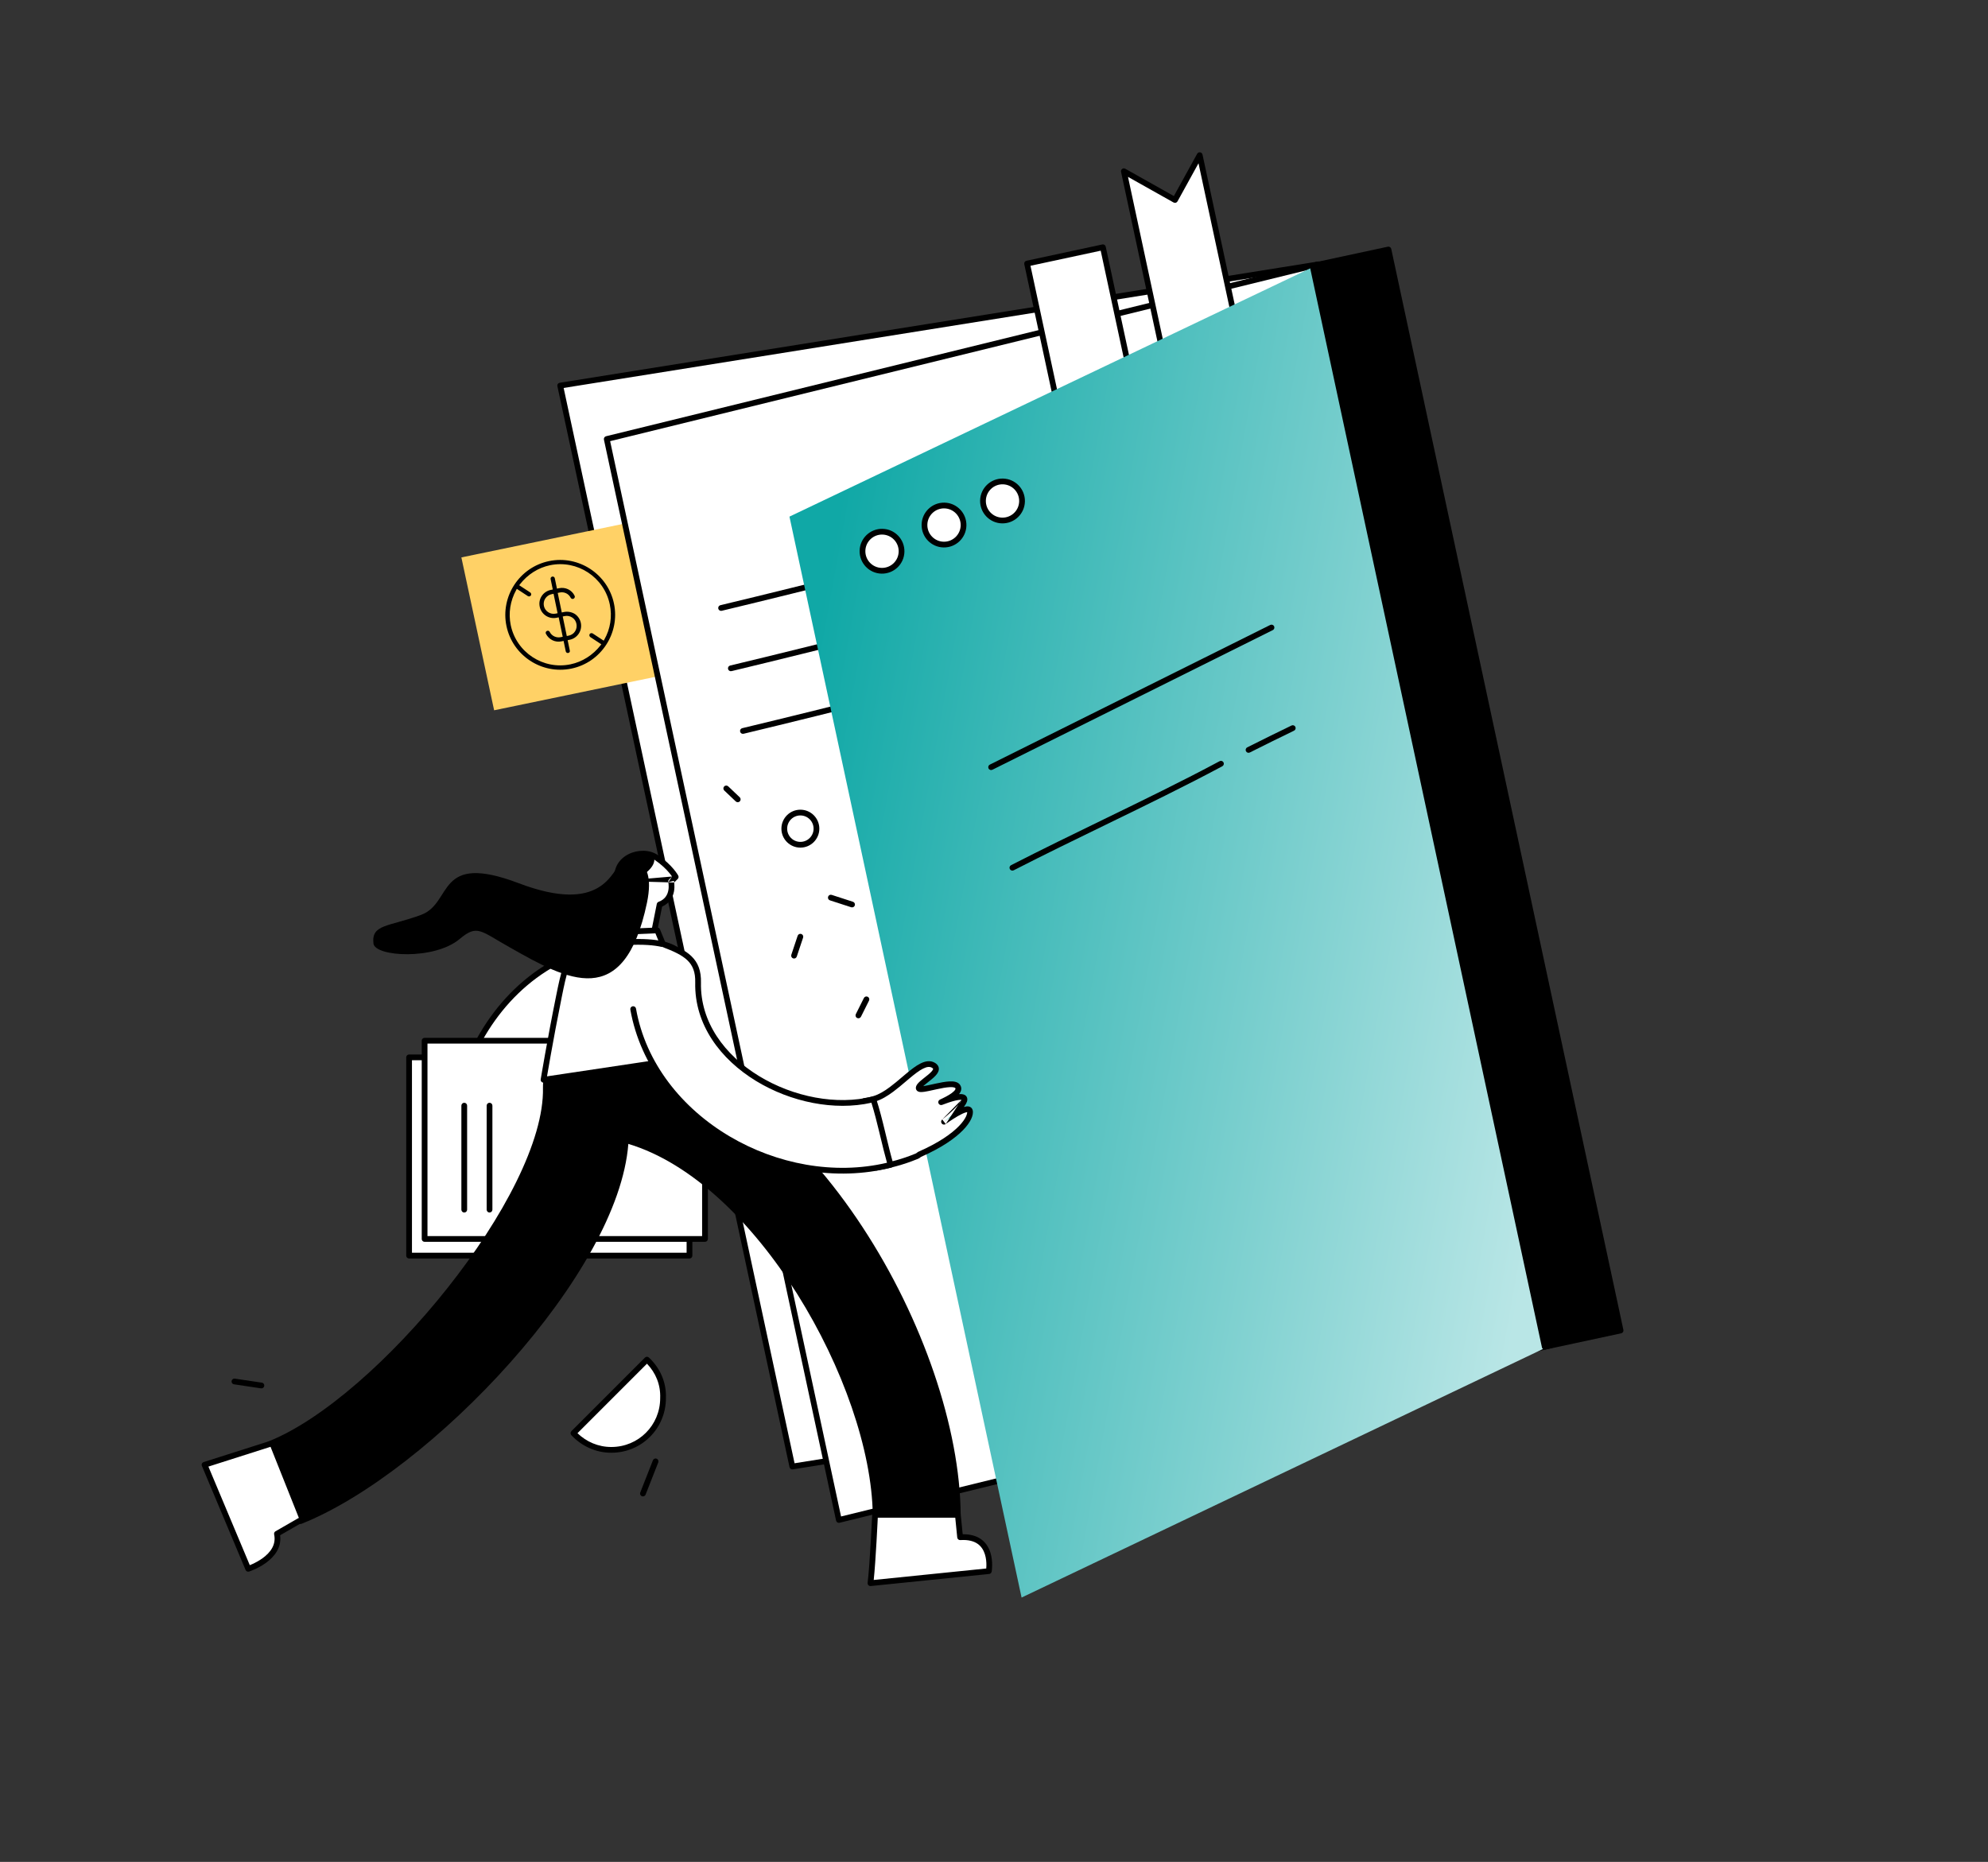 <svg xmlns="http://www.w3.org/2000/svg" width="332" height="311" viewBox="0 0 332 311" fill="none"><rect x="0" y="0" width="332" height="311" fill="#333333" stroke="none"/><path d="M258.979 224.707L132.32 244.96L93.555 64.408L220.214 44.154L258.979 224.707Z" fill="white"></path><path fill-rule="evenodd" clip-rule="evenodd" d="M220.138 43.68C220.39 43.64 220.629 43.804 220.683 44.053L259.448 224.606C259.476 224.735 259.449 224.87 259.375 224.978C259.301 225.087 259.185 225.16 259.055 225.181L132.396 245.434C132.144 245.475 131.905 245.311 131.851 245.061L93.086 64.508C93.058 64.38 93.085 64.245 93.159 64.137C93.234 64.028 93.349 63.955 93.479 63.934L220.138 43.68ZM94.13 64.802L132.694 244.415L258.404 224.313L219.84 44.7L94.13 64.802Z" fill="black"></path><path d="M207.932 92.628L82.52 118.641L77.051 93.108L202.462 67.096L207.932 92.628Z" fill="#FFD166"></path><g clip-path="url(#clip0)"><path d="M94.9 109.068C94.707 109.108 94.52 108.986 94.48 108.793L94.12 107.055L93.772 107.127C92.71 107.348 91.677 106.837 91.175 105.873C91.148 105.839 91.144 105.819 91.136 105.781C91.096 105.588 91.218 105.401 91.411 105.361C91.585 105.325 91.744 105.413 91.819 105.579C92.156 106.234 92.913 106.58 93.628 106.432L93.975 106.36L93.302 103.116L92.954 103.188C91.66 103.456 90.401 102.63 90.133 101.336C90.001 100.699 90.116 100.091 90.468 99.555C90.805 99.041 91.351 98.666 91.969 98.538L92.317 98.466L91.956 96.728C91.916 96.535 92.038 96.348 92.231 96.308C92.424 96.268 92.611 96.39 92.651 96.584L93.012 98.322L93.359 98.249C94.421 98.029 95.493 98.532 95.956 99.503C96.054 99.684 95.978 99.901 95.797 99.999C95.759 100.007 95.743 100.031 95.705 100.039C95.55 100.071 95.372 99.987 95.301 99.84C94.96 99.166 94.222 98.816 93.488 98.968L93.141 99.04L93.818 102.303L94.166 102.231C94.784 102.103 95.43 102.211 95.982 102.539C96.495 102.876 96.87 103.422 96.999 104.04C97.267 105.334 96.441 106.593 95.147 106.862L94.799 106.934L95.16 108.672C95.216 108.842 95.093 109.028 94.9 109.068ZM94.655 106.239L95.003 106.167C95.428 106.079 95.816 105.817 96.042 105.447C96.287 105.074 96.353 104.617 96.265 104.193C96.173 103.748 95.938 103.394 95.565 103.149C95.192 102.905 94.75 102.815 94.325 102.903L93.978 102.975L94.655 106.239ZM92.098 99.256C91.673 99.345 91.304 99.603 91.059 99.976C90.829 100.325 90.744 100.786 90.832 101.211C91.016 102.099 91.902 102.681 92.791 102.497L93.119 102.428L92.446 99.184L92.098 99.256Z" fill="black"></path><path d="M95.422 111.679C90.478 112.705 85.605 109.507 84.579 104.564C83.552 99.62 86.751 94.746 91.694 93.721C96.638 92.694 101.511 95.893 102.538 100.836C103.564 105.78 100.365 110.653 95.422 111.679ZM86.21 98.545C85.213 100.343 84.88 102.426 85.293 104.415C86.239 108.973 90.716 111.911 95.273 110.965C97.243 110.556 99.022 109.421 100.294 107.788L100.421 107.62L98.579 106.411C98.508 106.366 98.45 106.277 98.43 106.18C98.41 106.084 98.432 105.999 98.474 105.909C98.52 105.839 98.609 105.781 98.705 105.761C98.802 105.741 98.906 105.759 98.976 105.805L100.819 107.014L100.922 106.832C101.941 105.049 102.255 102.969 101.838 100.961C100.892 96.404 96.415 93.466 91.858 94.412C89.888 94.82 88.109 95.955 86.837 97.589L86.711 97.756L88.553 98.965C88.716 99.072 88.764 99.304 88.657 99.467C88.592 99.541 88.503 99.6 88.426 99.616C88.329 99.636 88.244 99.613 88.155 99.571L86.313 98.362L86.21 98.545Z" fill="black"></path></g><path d="M258.979 224.707L140.093 253.887L101.327 73.335L220.214 44.154L258.979 224.707Z" fill="white"></path><path fill-rule="evenodd" clip-rule="evenodd" d="M220.469 43.748C220.578 43.816 220.656 43.927 220.683 44.053L259.448 224.606C259.503 224.86 259.346 225.111 259.094 225.173L140.207 254.353C140.081 254.384 139.948 254.363 139.838 254.294C139.728 254.225 139.651 254.115 139.624 253.988L100.858 73.435C100.804 73.181 100.961 72.93 101.213 72.868L220.1 43.688C220.226 43.657 220.359 43.679 220.469 43.748ZM101.894 73.689L140.458 253.303L258.412 224.352L219.849 44.738L101.894 73.689Z" fill="black"></path><path d="M120.422 101.555C138.461 97.235 157.076 92.34 174.444 88.309L120.422 101.555Z" fill="white"></path><path fill-rule="evenodd" clip-rule="evenodd" d="M174.911 88.2C174.971 88.458 174.811 88.716 174.552 88.776C164.808 91.038 154.683 93.569 144.483 96.119C136.497 98.115 128.465 100.123 120.534 102.022C120.276 102.083 120.017 101.924 119.955 101.667C119.894 101.409 120.053 101.15 120.31 101.088C128.217 99.195 136.245 97.188 144.233 95.192C154.446 92.639 164.593 90.103 174.336 87.841C174.594 87.781 174.851 87.942 174.911 88.2Z" fill="black"></path><path d="M122.053 111.634C140.093 107.314 158.708 102.419 176.075 98.388L122.053 111.634Z" fill="white"></path><path fill-rule="evenodd" clip-rule="evenodd" d="M176.542 98.279C176.602 98.537 176.442 98.795 176.184 98.855C166.439 101.117 156.314 103.648 146.114 106.197C138.128 108.194 130.096 110.201 122.165 112.101C121.907 112.162 121.648 112.003 121.587 111.746C121.525 111.488 121.684 111.229 121.941 111.167C129.848 109.274 137.876 107.267 145.864 105.271C156.077 102.718 166.225 100.181 175.967 97.92C176.225 97.86 176.483 98.021 176.542 98.279Z" fill="black"></path><path d="M124.068 122.096C142.108 117.777 160.723 112.882 178.09 108.85L124.068 122.096Z" fill="white"></path><path fill-rule="evenodd" clip-rule="evenodd" d="M178.558 108.742C178.617 109 178.457 109.258 178.199 109.318C168.454 111.58 158.329 114.11 148.13 116.66C140.144 118.656 132.112 120.664 124.18 122.563C123.922 122.625 123.663 122.466 123.602 122.208C123.54 121.95 123.699 121.691 123.957 121.63C131.863 119.736 139.891 117.73 147.879 115.733C158.093 113.18 168.24 110.644 177.982 108.383C178.24 108.323 178.498 108.483 178.558 108.742Z" fill="black"></path><path d="M239.117 206.47L226.451 209.253L187.686 28.604L196.225 33.404L200.351 25.917L239.117 206.47Z" fill="white"></path><path fill-rule="evenodd" clip-rule="evenodd" d="M200.421 25.442C200.619 25.471 200.779 25.62 200.821 25.816L239.586 206.369C239.641 206.627 239.478 206.882 239.22 206.938L226.554 209.722C226.429 209.749 226.299 209.726 226.191 209.657C226.084 209.588 226.009 209.479 225.982 209.354L187.217 28.705C187.177 28.521 187.249 28.33 187.401 28.218C187.553 28.106 187.756 28.093 187.921 28.186L196.039 32.748L199.931 25.685C200.028 25.51 200.223 25.413 200.421 25.442ZM200.152 27.273L196.646 33.636C196.584 33.748 196.48 33.83 196.357 33.865C196.234 33.9 196.102 33.885 195.99 33.822L188.378 29.544L226.819 208.681L238.547 206.103L200.152 27.273Z" fill="black"></path><path d="M184.189 41.303L171.524 44.024L210.293 224.586L222.958 221.865L184.189 41.303Z" fill="white"></path><path fill-rule="evenodd" clip-rule="evenodd" d="M171.055 44.125C170.999 43.866 171.164 43.611 171.423 43.555L184.088 40.834C184.347 40.778 184.602 40.943 184.658 41.202L223.427 221.764C223.482 222.023 223.318 222.278 223.058 222.334L210.394 225.055C210.135 225.111 209.879 224.946 209.824 224.687L171.055 44.125ZM172.093 44.393L210.661 224.016L222.388 221.496L183.82 41.873L172.093 44.393Z" fill="black"></path><path d="M258.979 224.707L170.606 266.846L131.841 86.293L220.214 44.154L258.979 224.707Z" fill="url(#paint0_linear)"></path><path fill-rule="evenodd" clip-rule="evenodd" d="M212.775 104.605C212.893 104.842 212.797 105.13 212.56 105.248L165.734 128.573C165.497 128.691 165.209 128.595 165.091 128.358C164.973 128.12 165.069 127.832 165.307 127.714L212.132 104.389C212.369 104.271 212.657 104.367 212.775 104.605Z" fill="black"></path><path fill-rule="evenodd" clip-rule="evenodd" d="M216.329 121.409C216.443 121.648 216.343 121.934 216.104 122.049C213.709 123.199 211.218 124.445 208.722 125.693C208.485 125.812 208.197 125.716 208.079 125.479C207.96 125.242 208.056 124.953 208.293 124.835L208.296 124.833C210.789 123.586 213.286 122.337 215.689 121.184C215.927 121.069 216.214 121.17 216.329 121.409Z" fill="black"></path><path fill-rule="evenodd" clip-rule="evenodd" d="M204.325 127.341C204.45 127.575 204.362 127.866 204.128 127.991C197.92 131.314 191.382 134.493 184.701 137.741C179.619 140.212 174.454 142.723 169.289 145.369C169.053 145.489 168.764 145.396 168.644 145.16C168.523 144.924 168.616 144.635 168.852 144.514C174.062 141.846 179.236 139.331 184.317 136.861C190.972 133.625 197.468 130.467 203.676 127.145C203.909 127.019 204.2 127.108 204.325 127.341Z" fill="black"></path><path d="M231.872 41.676L219.207 44.398L257.976 224.96L270.641 222.238L231.872 41.676Z" fill="black"></path><path fill-rule="evenodd" clip-rule="evenodd" d="M218.738 44.498C218.683 44.239 218.848 43.984 219.107 43.928L231.772 41.207C232.031 41.152 232.286 41.317 232.341 41.576L271.111 222.138C271.166 222.397 271.001 222.652 270.742 222.708L258.077 225.429C257.818 225.485 257.563 225.32 257.508 225.06L218.738 44.498ZM219.777 44.766L258.345 224.39L270.072 221.87L231.504 42.246L219.777 44.766Z" fill="black"></path><path d="M150.56 92.15C150.602 90.348 149.175 88.854 147.374 88.813C145.572 88.771 144.079 90.199 144.038 92.001C143.996 93.802 145.423 95.297 147.224 95.338C149.026 95.379 150.519 93.952 150.56 92.15Z" fill="white"></path><path fill-rule="evenodd" clip-rule="evenodd" d="M144.517 92.011C144.482 93.548 145.699 94.823 147.235 94.858C148.772 94.893 150.046 93.676 150.081 92.139C150.116 90.602 148.899 89.328 147.363 89.292C145.826 89.257 144.552 90.475 144.517 92.011ZM147.213 95.818C145.147 95.77 143.511 94.056 143.558 91.99C143.605 89.923 145.319 88.285 147.385 88.333C149.451 88.38 151.087 90.094 151.04 92.161C150.993 94.228 149.28 95.865 147.213 95.818Z" fill="black"></path><path d="M160.913 87.775C160.954 85.974 159.527 84.479 157.726 84.438C155.925 84.397 154.431 85.824 154.39 87.626C154.349 89.428 155.776 90.922 157.577 90.963C159.378 91.005 160.872 89.577 160.913 87.775Z" fill="white"></path><path fill-rule="evenodd" clip-rule="evenodd" d="M154.87 87.637C154.835 89.174 156.052 90.448 157.588 90.484C159.124 90.519 160.398 89.301 160.433 87.764C160.469 86.228 159.252 84.953 157.715 84.918C156.179 84.883 154.905 86.1 154.87 87.637ZM157.566 91.443C155.5 91.396 153.863 89.682 153.911 87.615C153.958 85.548 155.671 83.911 157.737 83.958C159.803 84.006 161.44 85.719 161.393 87.786C161.345 89.853 159.632 91.49 157.566 91.443Z" fill="black"></path><path d="M170.683 83.754C170.724 81.952 169.297 80.458 167.496 80.417C165.695 80.376 164.201 81.803 164.16 83.605C164.119 85.407 165.546 86.901 167.347 86.942C169.148 86.983 170.642 85.556 170.683 83.754Z" fill="white"></path><path fill-rule="evenodd" clip-rule="evenodd" d="M164.64 83.616C164.604 85.153 165.821 86.427 167.358 86.462C168.894 86.497 170.168 85.28 170.203 83.743C170.238 82.206 169.021 80.932 167.485 80.897C165.949 80.862 164.675 82.079 164.64 83.616ZM167.336 87.422C165.27 87.374 163.633 85.661 163.68 83.594C163.728 81.527 165.441 79.89 167.507 79.937C169.573 79.984 171.21 81.698 171.162 83.765C171.115 85.832 169.402 87.469 167.336 87.422Z" fill="black"></path><path d="M103.15 168.938C88.757 170.762 82.52 191.592 89.333 203.014C93.075 209.253 83.576 215.301 79.834 209.061C68.415 189.96 79.642 160.588 102.575 157.612C109.867 156.748 110.347 168.075 103.15 168.938Z" fill="white"></path><path fill-rule="evenodd" clip-rule="evenodd" d="M102.634 158.088C91.374 159.55 82.959 167.494 78.765 177.475C74.568 187.461 74.627 199.416 80.245 208.815C81.111 210.258 82.286 210.962 83.497 211.152C84.723 211.344 86.028 211.015 87.132 210.312C88.237 209.609 89.111 208.55 89.496 207.325C89.877 206.111 89.788 204.705 88.922 203.261L88.921 203.26C85.423 197.394 85.296 189.174 87.839 182.212C90.383 175.247 95.654 169.404 103.09 168.462L103.093 168.462C106.382 168.067 107.94 165.295 107.817 162.65C107.755 161.33 107.273 160.09 106.415 159.236C105.569 158.394 104.321 157.889 102.634 158.088ZM103.209 169.415C107.116 168.945 108.916 165.622 108.775 162.605C108.705 161.092 108.15 159.609 107.092 158.555C106.022 157.49 104.476 156.903 102.518 157.135L102.518 157.135L102.513 157.136C90.841 158.65 82.177 166.88 77.88 177.103C73.585 187.323 73.622 199.605 79.422 209.308L79.422 209.308C80.428 210.984 81.844 211.864 83.349 212.1C84.84 212.334 86.377 211.93 87.647 211.122C88.918 210.313 89.951 209.08 90.411 207.612C90.876 206.133 90.749 204.444 89.745 202.768C86.431 197.211 86.269 189.306 88.74 182.541C91.21 175.781 96.252 170.297 103.209 169.415Z" fill="black"></path><path d="M115.145 176.617H68.319V209.733H115.145V176.617Z" fill="white"></path><path fill-rule="evenodd" clip-rule="evenodd" d="M67.839 176.617C67.839 176.352 68.054 176.137 68.319 176.137H115.145C115.41 176.137 115.624 176.352 115.624 176.617V209.733C115.624 209.998 115.41 210.213 115.145 210.213H68.319C68.054 210.213 67.839 209.998 67.839 209.733V176.617ZM68.799 177.097V209.253H114.665V177.097H68.799Z" fill="black"></path><path d="M117.735 173.834H70.91V206.95H117.735V173.834Z" fill="white"></path><path fill-rule="evenodd" clip-rule="evenodd" d="M70.43 173.834C70.43 173.569 70.645 173.354 70.91 173.354H117.735C118 173.354 118.215 173.569 118.215 173.834V206.949C118.215 207.215 118 207.429 117.735 207.429H70.91C70.645 207.429 70.43 207.215 70.43 206.949V173.834ZM71.39 174.314V206.47H117.255V174.314H71.39Z" fill="black"></path><path fill-rule="evenodd" clip-rule="evenodd" d="M77.531 184.2C77.796 184.2 78.01 184.415 78.01 184.68V202.054C78.01 202.319 77.796 202.534 77.531 202.534C77.266 202.534 77.051 202.319 77.051 202.054V184.68C77.051 184.415 77.266 184.2 77.531 184.2Z" fill="black"></path><path fill-rule="evenodd" clip-rule="evenodd" d="M81.753 184.2C82.018 184.2 82.232 184.415 82.232 184.68V202.054C82.232 202.319 82.018 202.534 81.753 202.534C81.488 202.534 81.273 202.319 81.273 202.054V184.68C81.273 184.415 81.488 184.2 81.753 184.2Z" fill="black"></path><path d="M146.138 252.927C146.138 252.927 145.754 261.374 145.37 264.446L165.136 262.43C165.136 262.43 166.192 256.383 160.339 256.767L159.955 252.927" fill="white"></path><path fill-rule="evenodd" clip-rule="evenodd" d="M159.907 252.45C160.171 252.424 160.406 252.616 160.432 252.88L160.771 256.27C162.086 256.255 163.087 256.568 163.835 257.098C164.666 257.687 165.133 258.507 165.389 259.308C165.645 260.107 165.697 260.907 165.69 261.498C165.686 261.795 165.666 262.045 165.647 262.222C165.638 262.31 165.629 262.381 165.622 262.43C165.618 262.455 165.615 262.474 165.613 262.488L165.61 262.505L165.609 262.51L165.609 262.512C165.609 262.512 165.609 262.513 165.136 262.43L165.609 262.513C165.572 262.725 165.399 262.886 165.185 262.908L145.419 264.923C145.273 264.938 145.129 264.886 145.027 264.781C144.925 264.677 144.876 264.532 144.894 264.386C145.083 262.869 145.275 260.006 145.419 257.507C145.491 256.261 145.55 255.11 145.592 254.271C145.613 253.852 145.63 253.51 145.641 253.274L145.658 252.906L146.138 252.927C146.617 252.949 146.617 252.949 146.617 252.949L146.6 253.319C146.588 253.557 146.572 253.899 146.551 254.319C146.509 255.16 146.449 256.313 146.377 257.563C146.25 259.763 146.085 262.279 145.914 263.908L164.705 261.992C164.717 261.854 164.727 261.681 164.73 261.485C164.737 260.954 164.688 260.266 164.475 259.601C164.264 258.938 163.897 258.319 163.28 257.882C162.666 257.446 161.751 257.155 160.37 257.246C160.112 257.263 159.887 257.072 159.861 256.815L159.477 252.975C159.451 252.711 159.643 252.476 159.907 252.45ZM146.138 252.927L146.617 252.949C146.629 252.685 146.424 252.46 146.159 252.448C145.895 252.436 145.67 252.641 145.658 252.906L146.138 252.927Z" fill="black"></path><path d="M45.002 241.217C63.33 233.922 91.54 199.654 91.156 181.705C91.06 176.233 96.338 174.122 100.368 175.466C101.711 174.986 103.15 174.89 104.686 175.178C135.103 180.265 159.763 224.323 159.955 253.024H146.234C145.946 231.234 126.563 196.583 104.494 190.44C103.342 212.229 71.39 245.633 50.184 254.079C48.457 249.664 46.921 245.345 45.002 241.217Z" fill="black"></path><path fill-rule="evenodd" clip-rule="evenodd" d="M104.597 175.649C103.137 175.375 101.785 175.469 100.529 175.917C100.428 175.954 100.318 175.955 100.216 175.921C98.323 175.29 96.139 175.474 94.454 176.445C92.79 177.404 91.591 179.14 91.636 181.696C91.734 186.296 90.004 191.885 87.114 197.762C84.219 203.65 80.135 209.873 75.472 215.755C66.315 227.302 54.852 237.618 45.648 241.472C46.998 244.428 48.166 247.484 49.351 250.583C49.715 251.536 50.081 252.493 50.454 253.452C60.887 249.154 73.896 238.874 84.501 226.944C89.874 220.899 94.616 214.446 98.084 208.156C101.555 201.86 103.732 195.76 104.015 190.414C104.022 190.269 104.095 190.135 104.214 190.05C104.332 189.965 104.482 189.938 104.622 189.977C115.827 193.096 126.273 203.415 133.938 215.609C141.499 227.637 146.426 241.602 146.704 252.544H159.47C159.24 238.383 153.096 220.519 143.254 205.509C133.294 190.319 119.623 178.162 104.606 175.651L104.597 175.649L104.597 175.649ZM104.769 174.705C103.219 174.415 101.746 174.496 100.362 174.96C98.262 174.308 95.865 174.525 93.975 175.614C92.017 176.742 90.625 178.798 90.676 181.713L90.676 181.715C90.77 186.089 89.117 191.514 86.253 197.338C83.394 203.152 79.352 209.317 74.72 215.158C65.442 226.859 53.871 237.17 44.825 240.771C44.702 240.82 44.605 240.917 44.556 241.04C44.508 241.162 44.512 241.3 44.567 241.419C45.992 244.484 47.203 247.65 48.445 250.901C48.869 252.009 49.296 253.127 49.737 254.254C49.784 254.373 49.876 254.469 49.993 254.52C50.11 254.571 50.243 254.573 50.361 254.525C61.06 250.264 74.409 239.741 85.218 227.582C90.627 221.496 95.414 214.985 98.924 208.62C102.304 202.489 104.516 196.463 104.934 191.067C115.588 194.279 125.643 204.216 133.126 216.12C140.736 228.226 145.611 242.25 145.754 253.03C145.757 253.292 145.971 253.503 146.234 253.503H159.955C160.083 253.503 160.205 253.452 160.295 253.362C160.385 253.271 160.436 253.148 160.435 253.02C160.338 238.556 154.084 220.277 144.056 204.982C134.034 189.698 120.168 177.282 104.769 174.705Z" fill="black"></path><path d="M103.15 147.245C102.383 143.214 107.18 141.582 109.579 143.214C111.978 144.846 112.842 146.477 112.842 146.477L112.074 147.245C112.074 147.245 112.746 150.125 110.155 151.085L108.428 159.724L103.63 158.956L105.261 150.893C104.206 150.221 103.534 149.069 103.15 147.245Z" fill="white"></path><path fill-rule="evenodd" clip-rule="evenodd" d="M103.621 147.151C103.991 148.905 104.616 149.913 105.519 150.488C105.686 150.594 105.771 150.793 105.732 150.988L104.199 158.561L108.048 159.177L109.685 150.991C109.717 150.827 109.832 150.692 109.988 150.635C111.086 150.228 111.481 149.437 111.614 148.717C111.683 148.35 111.68 148.004 111.66 147.748C111.65 147.621 111.636 147.518 111.624 147.449C111.619 147.414 111.614 147.389 111.611 147.372L111.607 147.356L111.607 147.354C111.607 147.354 111.607 147.354 111.607 147.354C111.607 147.354 111.607 147.354 112.074 147.245C112.541 147.136 112.541 147.136 112.541 147.137L112.541 147.137L112.542 147.138L112.543 147.142L112.545 147.151C112.546 147.159 112.549 147.17 112.551 147.183C112.557 147.21 112.564 147.246 112.571 147.293C112.577 147.326 112.583 147.365 112.589 147.409C112.599 147.484 112.609 147.573 112.617 147.672C112.642 147.986 112.645 148.42 112.558 148.893C112.39 149.797 111.879 150.85 110.575 151.432L108.898 159.818C108.848 160.071 108.607 160.238 108.352 160.197L103.554 159.43C103.425 159.409 103.31 159.337 103.236 159.229C103.161 159.122 103.134 158.989 103.16 158.86L104.728 151.107C103.686 150.322 103.047 149.086 102.681 147.344L102.679 147.335L102.679 147.335C102.249 145.076 103.398 143.466 104.961 142.677C106.487 141.907 108.477 141.884 109.849 142.817C111.088 143.66 111.936 144.506 112.477 145.148C112.747 145.469 112.941 145.739 113.069 145.931C113.133 146.028 113.18 146.105 113.213 146.159C113.229 146.187 113.241 146.208 113.25 146.224L113.261 146.243L113.264 146.249L113.265 146.251L113.265 146.252L113.266 146.252C113.266 146.253 113.266 146.253 112.842 146.477L113.266 146.253C113.364 146.439 113.33 146.668 113.181 146.817L112.589 147.409M112.233 146.408L111.735 146.906C111.618 147.023 111.569 147.192 111.607 147.354M112.233 146.408C112.123 146.247 111.963 146.027 111.743 145.767C111.253 145.185 110.469 144.399 109.309 143.611C108.282 142.912 106.674 142.888 105.393 143.534C104.151 144.161 103.286 145.38 103.621 147.151" fill="black"></path><path d="M109.195 143.022C109.771 144.75 107.372 146.285 106.125 146.861C105.165 147.341 105.741 148.589 106.605 148.589C107.372 148.685 106.221 150.509 105.837 150.701C105.645 150.797 105.549 150.893 105.357 150.989C104.302 150.317 103.63 149.165 103.246 147.245C102.383 143.406 106.701 141.774 109.195 143.022Z" fill="black"></path><path d="M102.383 157.324L102.958 155.692L109.771 155.404L110.635 157.516" fill="white"></path><path fill-rule="evenodd" clip-rule="evenodd" d="M109.751 154.925C109.953 154.916 110.139 155.035 110.215 155.222L111.079 157.334C111.179 157.579 111.062 157.86 110.816 157.96C110.571 158.06 110.291 157.943 110.191 157.697L109.455 155.898L103.303 156.158L102.835 157.484C102.747 157.733 102.473 157.865 102.223 157.776C101.973 157.688 101.842 157.414 101.93 157.164L102.506 155.532C102.571 155.347 102.742 155.221 102.938 155.212L109.751 154.925Z" fill="black"></path><path d="M106.605 157.324C95.282 157.324 94.898 158.764 93.363 166.347C91.828 173.93 90.772 180.361 90.772 180.361L112.554 177.097C112.554 177.097 113.513 169.706 114.281 165.579C115.145 161.355 115.528 157.324 106.605 157.324Z" fill="white"></path><path fill-rule="evenodd" clip-rule="evenodd" d="M99.902 157.193C101.592 156.933 103.77 156.844 106.605 156.844C111.098 156.844 113.475 157.852 114.526 159.622C115.043 160.495 115.199 161.493 115.18 162.516C115.162 163.534 114.968 164.614 114.752 165.67C114.37 167.723 113.94 170.592 113.604 172.953C113.437 174.134 113.293 175.185 113.191 175.942C113.14 176.32 113.1 176.625 113.072 176.834L113.03 177.159C113.002 177.371 112.837 177.54 112.625 177.572L90.843 180.835C90.692 180.858 90.538 180.807 90.431 180.698C90.323 180.588 90.274 180.434 90.299 180.283L90.311 180.208L90.347 179.99C90.379 179.799 90.427 179.518 90.488 179.157C90.611 178.434 90.791 177.392 91.02 176.113C91.476 173.555 92.124 170.047 92.893 166.251C93.275 164.366 93.593 162.817 94.036 161.576C94.483 160.323 95.072 159.34 96.022 158.611C96.964 157.887 98.211 157.452 99.902 157.193ZM91.354 179.788L112.125 176.676C112.153 176.467 112.192 176.174 112.24 175.814C112.342 175.055 112.486 174.001 112.654 172.818C112.99 170.454 113.423 167.566 113.809 165.491L113.811 165.482C114.026 164.428 114.204 163.422 114.221 162.498C114.238 161.577 114.094 160.776 113.7 160.112C112.928 158.811 111.035 157.804 106.605 157.804C103.778 157.804 101.662 157.894 100.048 158.142C98.434 158.389 97.367 158.788 96.606 159.372C95.852 159.951 95.35 160.749 94.939 161.899C94.525 163.061 94.219 164.536 93.833 166.442C93.067 170.229 92.42 173.728 91.964 176.282C91.737 177.558 91.557 178.598 91.434 179.318C91.404 179.494 91.377 179.651 91.354 179.788Z" fill="black"></path><path d="M45.002 241.217L34.16 244.673L41.452 262.046C41.452 262.046 47.113 260.223 46.25 256.191L50.088 253.983" fill="white"></path><path fill-rule="evenodd" clip-rule="evenodd" d="M45.459 241.071C45.54 241.324 45.401 241.594 45.148 241.674L34.805 244.971L41.716 261.436C41.834 261.389 41.972 261.331 42.126 261.261C42.623 261.036 43.272 260.698 43.891 260.244C45.143 259.324 46.153 258.028 45.781 256.292C45.737 256.088 45.83 255.879 46.011 255.775L49.849 253.567C50.078 253.435 50.372 253.514 50.504 253.744C50.636 253.974 50.557 254.267 50.327 254.4L46.78 256.44C47.068 258.552 45.751 260.069 44.459 261.018C43.77 261.523 43.057 261.893 42.521 262.136C42.252 262.258 42.024 262.348 41.863 262.409C41.782 262.44 41.718 262.463 41.673 262.478C41.651 262.486 41.633 262.492 41.62 262.496L41.606 262.501L41.601 262.503L41.6 262.503C41.6 262.503 41.599 262.503 41.452 262.046L41.6 262.503C41.363 262.579 41.106 262.462 41.01 262.232L33.717 244.858C33.665 244.734 33.667 244.594 33.724 244.472C33.78 244.349 33.886 244.256 34.014 244.215L44.857 240.76C45.109 240.679 45.379 240.819 45.459 241.071Z" fill="black"></path><path d="M161.97 185.544C161.682 184.392 157.652 187.368 157.652 187.368C157.652 187.368 161.586 184.296 161.01 183.433C160.627 182.857 158.42 183.624 157.172 184.104C158.42 183.528 160.531 182.473 159.955 181.513C159.187 180.169 153.334 182.665 153.43 181.705C153.526 180.745 157.556 179.017 155.925 177.961C153.622 176.521 149.88 182.377 146.042 183.528C145.466 183.72 144.89 183.816 144.314 183.912C144.986 187.656 145.658 191.303 146.329 195.047C148.536 194.663 150.743 194.087 152.854 193.223C153.142 193.127 153.334 193.031 153.526 192.839C160.531 189.768 162.258 186.6 161.97 185.544Z" fill="white"></path><path fill-rule="evenodd" clip-rule="evenodd" d="M153.736 177.632C154.53 177.238 155.394 177.063 156.179 177.554L156.186 177.558C156.449 177.729 156.66 177.953 156.749 178.246C156.839 178.542 156.78 178.824 156.672 179.057C156.472 179.493 156.036 179.9 155.633 180.237C155.433 180.405 155.221 180.571 155.02 180.729L154.988 180.754C154.775 180.922 154.576 181.079 154.402 181.228C154.321 181.297 154.249 181.362 154.186 181.422C154.201 181.42 154.217 181.418 154.234 181.416C154.63 181.359 155.136 181.246 155.703 181.12C155.885 181.08 156.074 181.038 156.267 180.996C157.039 180.828 157.876 180.663 158.576 180.631C158.926 180.615 159.273 180.63 159.574 180.711C159.874 180.791 160.185 180.952 160.369 181.27C160.619 181.69 160.556 182.122 160.357 182.477C160.302 182.574 160.236 182.668 160.162 182.758C160.253 182.751 160.342 182.747 160.427 182.747C160.722 182.749 161.167 182.803 161.41 183.166C161.598 183.449 161.561 183.764 161.489 183.994C161.415 184.229 161.277 184.466 161.121 184.688C161.07 184.76 161.016 184.833 160.959 184.907C160.988 184.898 161.016 184.889 161.045 184.881C161.278 184.816 161.549 184.769 161.8 184.822C161.934 184.85 162.076 184.909 162.198 185.021C162.32 185.133 162.396 185.274 162.434 185.423C162.547 185.845 162.442 186.365 162.192 186.901C161.933 187.455 161.49 188.089 160.827 188.771C159.51 190.125 157.292 191.703 153.796 193.245C153.558 193.461 153.313 193.575 153.022 193.673C150.876 194.55 148.64 195.132 146.412 195.52C146.152 195.565 145.904 195.392 145.857 195.132C145.522 193.261 145.186 191.413 144.85 189.566C144.514 187.718 144.178 185.87 143.842 183.997C143.82 183.871 143.848 183.741 143.922 183.636C143.996 183.531 144.109 183.46 144.236 183.439C144.817 183.342 145.356 183.251 145.89 183.073L145.904 183.069C146.784 182.805 147.685 182.261 148.595 181.585C149.288 181.07 149.963 180.497 150.626 179.933C150.835 179.756 151.044 179.579 151.251 179.405C152.099 178.694 152.943 178.025 153.736 177.632ZM157.937 187.754C157.726 187.91 157.429 187.867 157.27 187.658C157.111 187.449 157.15 187.151 157.357 186.99M160.57 183.717C160.537 183.815 160.463 183.955 160.336 184.136C160.075 184.507 159.664 184.946 159.215 185.378C158.77 185.806 158.305 186.209 157.95 186.507C157.773 186.655 157.624 186.776 157.519 186.86C157.467 186.902 157.426 186.935 157.398 186.957L157.367 186.982L157.359 186.988L157.357 186.99M160.57 183.717C160.536 183.712 160.488 183.707 160.422 183.707C160.198 183.706 159.891 183.753 159.526 183.839C158.804 184.012 157.965 184.314 157.345 184.552C157.103 184.645 156.831 184.53 156.73 184.291C156.63 184.053 156.736 183.777 156.971 183.669C157.597 183.38 158.394 182.99 158.961 182.568C159.248 182.354 159.433 182.162 159.52 182.007C159.593 181.876 159.579 181.818 159.544 181.76L159.538 181.751C159.53 181.736 159.491 181.682 159.327 181.638C159.161 181.594 158.926 181.576 158.62 181.59C158.01 181.618 157.246 181.765 156.47 181.934C156.295 181.972 156.118 182.011 155.942 182.05C155.366 182.179 154.806 182.304 154.369 182.366C154.091 182.405 153.803 182.43 153.57 182.39C153.454 182.37 153.29 182.324 153.154 182.199C152.993 182.051 152.933 181.85 152.953 181.657C152.979 181.392 153.128 181.169 153.261 181.007C153.404 180.833 153.588 180.662 153.778 180.499C153.97 180.334 154.185 180.165 154.395 179.999L154.423 179.977C154.628 179.817 154.829 179.659 155.017 179.501C155.43 179.155 155.702 178.871 155.801 178.656C155.843 178.565 155.833 178.531 155.831 178.526C155.829 178.518 155.809 178.458 155.667 178.366C155.301 178.139 154.835 178.158 154.162 178.492C153.485 178.827 152.722 179.424 151.867 180.141C151.67 180.306 151.469 180.477 151.264 180.651C150.596 181.219 149.888 181.82 149.167 182.356C148.227 183.054 147.223 183.674 146.186 183.986C145.741 184.134 145.299 184.228 144.872 184.304C145.179 186.013 145.487 187.703 145.794 189.394C146.102 191.086 146.409 192.779 146.717 194.49C148.74 194.112 150.749 193.566 152.673 192.779C152.683 192.775 152.693 192.771 152.703 192.768C152.952 192.685 153.067 192.62 153.187 192.5C153.229 192.458 153.279 192.424 153.333 192.4C156.797 190.881 158.922 189.352 160.139 188.101C160.747 187.475 161.12 186.928 161.323 186.494C161.487 186.142 161.525 185.9 161.519 185.762C161.47 185.766 161.399 185.779 161.303 185.806C160.946 185.905 160.458 186.144 159.942 186.44C159.435 186.732 158.934 187.06 158.557 187.318C158.369 187.446 158.213 187.556 158.105 187.633C158.05 187.672 158.008 187.702 157.979 187.723L157.947 187.747L157.939 187.753L157.937 187.754" fill="black"></path><path d="M110.731 157.708C114.569 159.148 116.68 160.395 116.584 164.139C116.296 177.769 133.568 186.696 145.85 183.624C147.001 187.176 147.673 190.919 148.728 194.567C130.497 199.174 109.004 187.08 105.741 168.554" fill="white"></path><path fill-rule="evenodd" clip-rule="evenodd" d="M110.281 157.539C110.374 157.291 110.651 157.165 110.899 157.258C112.814 157.977 114.39 158.677 115.466 159.714C116.576 160.784 117.114 162.172 117.063 164.15C116.925 170.74 121.029 176.241 126.753 179.735C132.48 183.232 139.737 184.658 145.733 183.159C145.978 183.098 146.228 183.236 146.306 183.476C146.888 185.271 147.347 187.111 147.791 188.947C147.848 189.182 147.905 189.417 147.961 189.652C148.347 191.256 148.732 192.854 149.189 194.434C149.225 194.559 149.209 194.693 149.145 194.806C149.08 194.919 148.972 195.001 148.846 195.032C139.593 197.371 129.532 195.468 121.377 190.649C113.221 185.829 106.929 178.065 105.269 168.638C105.223 168.377 105.397 168.128 105.658 168.082C105.919 168.036 106.168 168.21 106.214 168.471C107.816 177.57 113.901 185.116 121.865 189.822C129.689 194.446 139.284 196.304 148.13 194.219C147.726 192.774 147.375 191.317 147.028 189.875C146.972 189.64 146.915 189.406 146.859 189.173C146.45 187.484 146.035 185.818 145.528 184.194C139.333 185.592 132.024 184.078 126.253 180.555C120.343 176.946 115.956 171.169 116.104 164.129L116.104 164.127C116.149 162.362 115.68 161.254 114.8 160.405C113.884 159.522 112.486 158.879 110.562 158.157C110.314 158.064 110.188 157.788 110.281 157.539Z" fill="black"></path><path d="M103.822 143.886C102.191 145.517 100.56 152.812 86.646 147.533C72.733 142.254 75.707 150.797 70.334 152.812C64.865 154.828 61.986 154.348 62.37 157.612C62.658 159.819 72.541 160.395 76.763 156.844C79.738 154.348 80.217 155.5 85.207 158.284C94.706 163.659 104.206 169.034 108.044 150.797C109.867 141.966 103.822 143.886 103.822 143.886Z" fill="black"></path><path fill-rule="evenodd" clip-rule="evenodd" d="M138.293 149.785C138.375 149.533 138.645 149.394 138.897 149.476L142.447 150.628C142.7 150.71 142.838 150.98 142.756 151.233C142.674 151.485 142.403 151.623 142.151 151.541L138.601 150.389C138.349 150.307 138.211 150.037 138.293 149.785Z" fill="black"></path><path fill-rule="evenodd" clip-rule="evenodd" d="M133.815 156.004C134.067 156.088 134.203 156.36 134.119 156.612L133.063 159.779C132.979 160.031 132.708 160.167 132.456 160.083C132.205 159.999 132.069 159.727 132.153 159.476L133.208 156.308C133.292 156.057 133.564 155.921 133.815 156.004Z" fill="black"></path><path fill-rule="evenodd" clip-rule="evenodd" d="M144.913 166.493C145.15 166.612 145.246 166.9 145.127 167.137L143.784 169.825C143.665 170.062 143.377 170.158 143.14 170.039C142.903 169.921 142.807 169.633 142.926 169.395L144.269 166.708C144.388 166.471 144.676 166.375 144.913 166.493Z" fill="black"></path><path fill-rule="evenodd" clip-rule="evenodd" d="M120.938 131.364C121.12 131.172 121.424 131.165 121.616 131.347L123.535 133.171C123.727 133.353 123.735 133.657 123.552 133.849C123.37 134.042 123.066 134.049 122.874 133.867L120.955 132.043C120.763 131.86 120.755 131.557 120.938 131.364Z" fill="black"></path><path d="M133.664 141.102C135.147 141.102 136.35 139.899 136.35 138.414C136.35 136.93 135.147 135.727 133.664 135.727C132.18 135.727 130.977 136.93 130.977 138.414C130.977 139.899 132.18 141.102 133.664 141.102Z" fill="white"></path><path fill-rule="evenodd" clip-rule="evenodd" d="M133.664 136.206C132.445 136.206 131.457 137.195 131.457 138.414C131.457 139.633 132.445 140.622 133.664 140.622C134.883 140.622 135.871 139.633 135.871 138.414C135.871 137.195 134.883 136.206 133.664 136.206ZM130.497 138.414C130.497 136.665 131.915 135.247 133.664 135.247C135.412 135.247 136.83 136.665 136.83 138.414C136.83 140.164 135.412 141.582 133.664 141.582C131.915 141.582 130.497 140.164 130.497 138.414Z" fill="black"></path><path d="M108.044 227.107L95.762 239.393C97.393 241.121 99.6 242.177 102.095 242.177C106.892 242.177 110.731 238.337 110.731 233.538C110.827 230.946 109.771 228.738 108.044 227.107Z" fill="white"></path><path fill-rule="evenodd" clip-rule="evenodd" d="M107.705 226.767C107.888 226.584 108.185 226.579 108.373 226.758C110.188 228.472 111.309 230.807 111.21 233.547C111.206 238.607 107.155 242.657 102.095 242.657C99.457 242.657 97.127 241.538 95.413 239.723C95.235 239.534 95.239 239.237 95.423 239.054L107.705 226.767ZM108.045 227.784L96.439 239.394C97.948 240.836 99.905 241.697 102.095 241.697C106.628 241.697 110.251 238.072 110.251 233.538C110.251 233.532 110.251 233.526 110.251 233.52C110.335 231.249 109.484 229.292 108.045 227.784Z" fill="black"></path><path fill-rule="evenodd" clip-rule="evenodd" d="M109.659 243.65C109.905 243.747 110.027 244.025 109.93 244.272L107.819 249.647C107.722 249.894 107.443 250.015 107.197 249.919C106.95 249.822 106.829 249.543 106.926 249.296L109.037 243.921C109.134 243.674 109.412 243.553 109.659 243.65Z" fill="black"></path><path fill-rule="evenodd" clip-rule="evenodd" d="M38.675 230.683C38.714 230.421 38.958 230.24 39.22 230.279L43.73 230.951C43.992 230.99 44.172 231.235 44.133 231.497C44.094 231.759 43.85 231.94 43.588 231.901L39.078 231.229C38.816 231.19 38.636 230.946 38.675 230.683Z" fill="black"></path><defs><linearGradient id="paint0_linear" x1="134.07" y1="119.24" x2="266.962" y2="143.179" gradientUnits="userSpaceOnUse"><stop stop-color="#10A8A6"></stop><stop offset="1" stop-color="#B9E6E6"></stop></linearGradient><clipPath id="clip0"><rect width="18.342" height="18.342" fill="white" transform="matrix(0.979 -0.203 0.203 0.979 82.715 95.584)"></rect></clipPath></defs></svg>